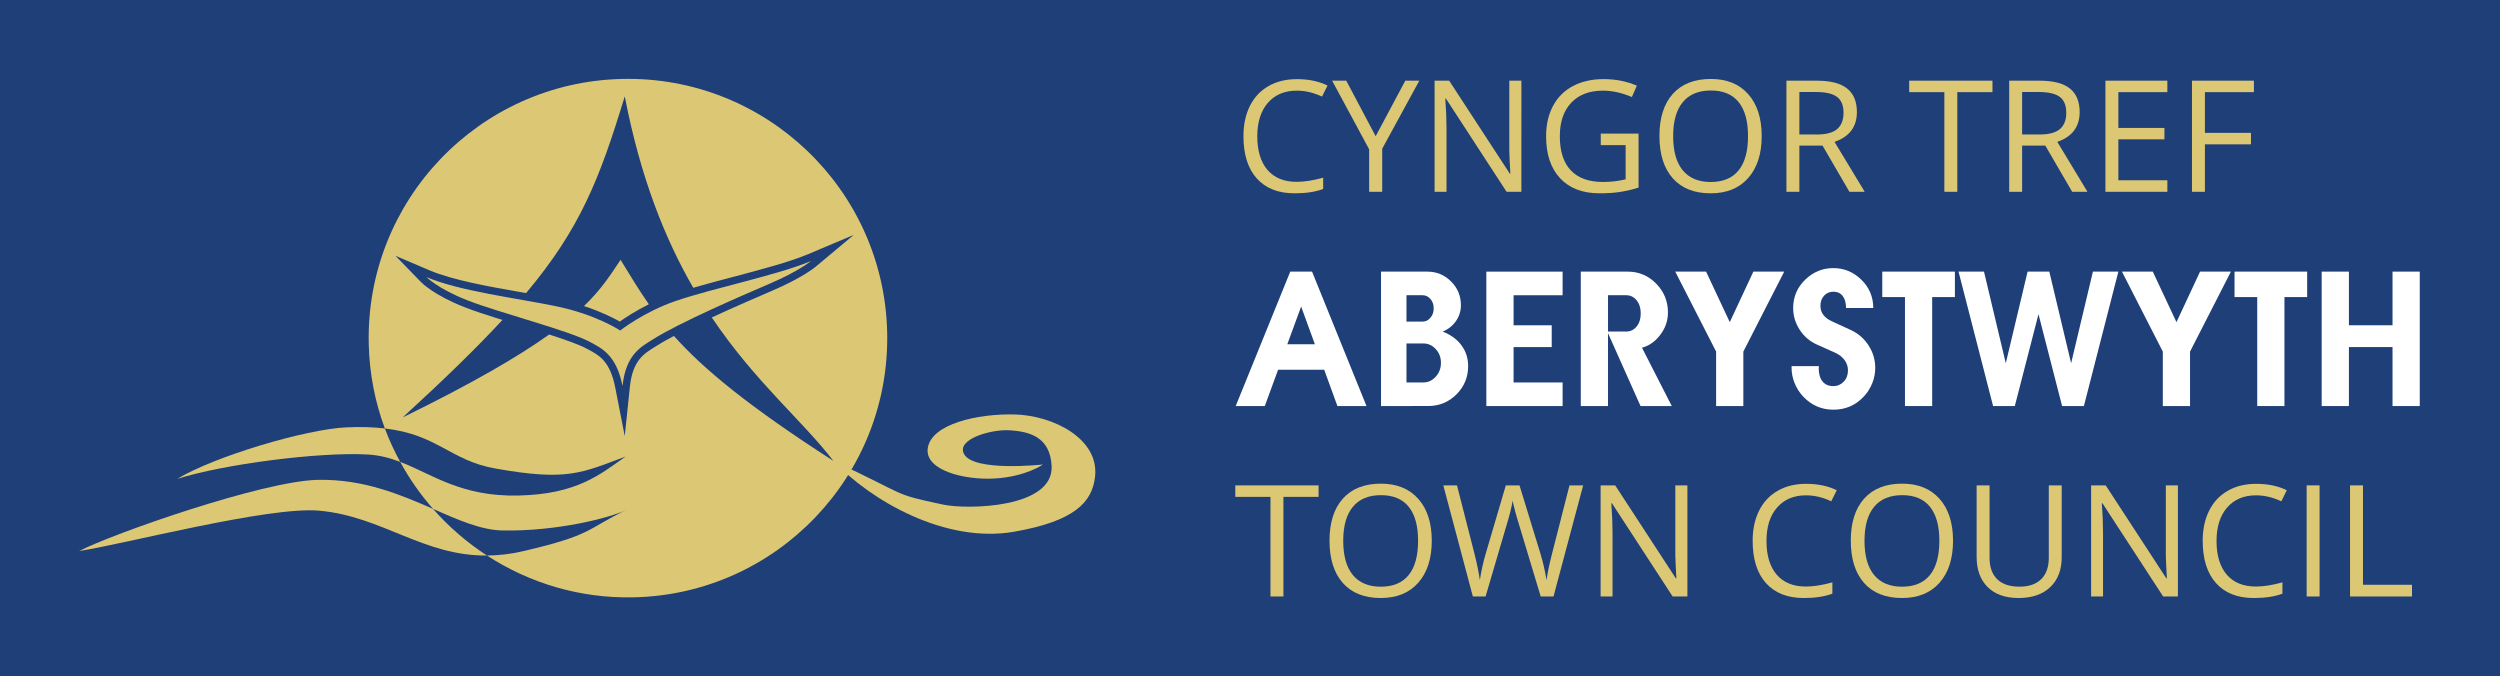 <?xml version="1.0" encoding="utf-8"?>
<!-- Generator: Adobe Illustrator 15.1.0, SVG Export Plug-In . SVG Version: 6.00 Build 0)  -->
<!DOCTYPE svg PUBLIC "-//W3C//DTD SVG 1.1//EN" "http://www.w3.org/Graphics/SVG/1.1/DTD/svg11.dtd">
<svg version="1.1" id="Layer_1" xmlns="http://www.w3.org/2000/svg" xmlns:xlink="http://www.w3.org/1999/xlink" x="0px" y="0px"
	 width="164.9px" height="44.605px" viewBox="0 0 164.9 44.605" enable-background="new 0 0 164.9 44.605" xml:space="preserve">
<rect x="0" y="0" fill="#1F3F79" width="164.9" height="44.605"/>
<path fill="#DCC874" d="M85.536,5.979c-0.806,0-1.44,0.268-1.907,0.804C83.163,7.32,82.93,8.054,82.93,8.986
	c0,0.959,0.225,1.7,0.674,2.223c0.45,0.523,1.091,0.785,1.923,0.785c0.511,0,1.095-0.092,1.749-0.275v0.746
	c-0.508,0.19-1.135,0.286-1.88,0.286c-1.079,0-1.912-0.327-2.498-0.981c-0.587-0.655-0.88-1.585-0.88-2.792
	c0-0.755,0.141-1.417,0.423-1.985c0.283-0.568,0.689-1.006,1.224-1.312c0.533-0.309,1.16-0.461,1.882-0.461
	c0.77,0,1.44,0.14,2.017,0.421L87.2,6.37C86.645,6.109,86.09,5.979,85.536,5.979z"/>
<path fill="#DCC874" d="M90.739,8.986l1.955-3.664h0.923L91.17,9.809v2.842h-0.861V9.849l-2.441-4.526H88.8L90.739,8.986z"/>
<path fill="#DCC874" d="M100.349,12.651h-0.974L95.372,6.5h-0.04c0.053,0.723,0.08,1.384,0.08,1.985v4.166h-0.787V5.322h0.962
	l3.995,6.125h0.041c-0.007-0.09-0.021-0.38-0.046-0.87c-0.023-0.49-0.031-0.84-0.023-1.05V5.322h0.797L100.349,12.651
	L100.349,12.651z"/>
<path fill="#DCC874" d="M105.587,8.811h2.492v3.563c-0.388,0.124-0.782,0.217-1.184,0.281c-0.402,0.064-0.865,0.095-1.395,0.095
	c-1.108,0-1.974-0.33-2.592-0.989c-0.618-0.66-0.927-1.585-0.927-2.775c0-0.762,0.151-1.429,0.458-2.002
	c0.306-0.573,0.746-1.011,1.321-1.313c0.573-0.302,1.247-0.454,2.021-0.454c0.781,0,1.51,0.145,2.186,0.432L107.638,6.4
	c-0.662-0.281-1.3-0.421-1.91-0.421c-0.894,0-1.589,0.266-2.09,0.797c-0.502,0.531-0.752,1.268-0.752,2.21
	c0,0.989,0.24,1.74,0.724,2.251c0.482,0.511,1.192,0.767,2.128,0.767c0.509,0,1.005-0.059,1.489-0.176V9.573h-1.641V8.811z"/>
<path fill="#DCC874" d="M116.201,8.977c0,1.173-0.297,2.095-0.89,2.767c-0.595,0.671-1.418,1.007-2.476,1.007
	c-1.079,0-1.912-0.33-2.498-0.989c-0.587-0.66-0.88-1.593-0.88-2.796c0-1.192,0.294-2.117,0.882-2.773
	c0.589-0.656,1.425-0.985,2.508-0.985c1.053,0,1.874,0.334,2.466,1.003S116.201,7.8,116.201,8.977z M110.361,8.977
	c0,0.993,0.211,1.745,0.634,2.258s1.037,0.77,1.842,0.77c0.812,0,1.427-0.256,1.841-0.767s0.621-1.265,0.621-2.261
	c0-0.986-0.207-1.734-0.618-2.243c-0.413-0.51-1.023-0.765-1.832-0.765c-0.812,0-1.431,0.256-1.854,0.77
	S110.361,7.997,110.361,8.977z"/>
<path fill="#DCC874" d="M118.686,9.603v3.048h-0.853V5.322h2.011c0.898,0,1.562,0.172,1.992,0.516
	c0.43,0.345,0.645,0.862,0.645,1.555c0,0.969-0.491,1.624-1.475,1.965l1.99,3.293h-1.008l-1.774-3.048L118.686,9.603L118.686,9.603z
	 M118.686,8.871h1.168c0.602,0,1.043-0.119,1.324-0.357c0.279-0.239,0.421-0.598,0.421-1.075c0-0.484-0.145-0.834-0.43-1.048
	c-0.286-0.214-0.744-0.321-1.376-0.321h-1.107V8.871z"/>
<path fill="#DCC874" d="M129.104,12.651h-0.854V6.079h-2.32V5.322h5.493v0.757h-2.319V12.651z"/>
<path fill="#DCC874" d="M133.379,9.603v3.048h-0.852V5.322h2.01c0.899,0,1.563,0.172,1.993,0.516
	c0.429,0.345,0.644,0.862,0.644,1.555c0,0.969-0.49,1.624-1.474,1.965l1.99,3.293h-1.008l-1.774-3.048L133.379,9.603L133.379,9.603z
	 M133.379,8.871h1.168c0.603,0,1.043-0.119,1.324-0.357c0.28-0.239,0.421-0.598,0.421-1.075c0-0.484-0.144-0.834-0.429-1.048
	c-0.286-0.214-0.744-0.321-1.376-0.321h-1.108V8.871z"/>
<path fill="#DCC874" d="M142.959,12.651h-4.085V5.322h4.085v0.757h-3.232V8.44h3.038v0.752h-3.038v2.697h3.232V12.651z"/>
<path fill="#DCC874" d="M145.436,12.651h-0.853V5.322h4.085v0.757h-3.232v2.683h3.038v0.757h-3.038V12.651z"/>
<path fill="#DCC874" d="M84.654,39.344h-0.854v-6.572h-2.32v-0.757h5.494v0.757h-2.32V39.344z"/>
<path fill="#DCC874" d="M94.439,35.669c0,1.173-0.297,2.096-0.891,2.768s-1.418,1.008-2.475,1.008c-1.079,0-1.912-0.33-2.498-0.99
	c-0.587-0.66-0.88-1.592-0.88-2.795c0-1.192,0.294-2.117,0.882-2.772c0.588-0.657,1.424-0.986,2.507-0.986
	c1.054,0,1.874,0.335,2.466,1.004C94.143,33.57,94.439,34.492,94.439,35.669z M88.599,35.669c0,0.993,0.211,1.745,0.634,2.26
	c0.423,0.512,1.037,0.77,1.842,0.77c0.812,0,1.426-0.256,1.84-0.768c0.415-0.513,0.622-1.267,0.622-2.262
	c0-0.984-0.207-1.732-0.619-2.242c-0.413-0.511-1.022-0.766-1.832-0.766c-0.812,0-1.43,0.257-1.853,0.771
	C88.81,33.944,88.599,34.689,88.599,35.669z"/>
<path fill="#DCC874" d="M102.469,39.344h-0.844l-1.479-4.908c-0.07-0.217-0.148-0.491-0.235-0.822
	c-0.087-0.33-0.132-0.529-0.136-0.596c-0.073,0.439-0.19,0.924-0.352,1.447l-1.434,4.879H97.15l-1.949-7.329h0.902l1.156,4.525
	c0.161,0.636,0.277,1.21,0.353,1.726c0.09-0.611,0.224-1.21,0.4-1.795l1.312-4.456h0.902l1.379,4.497
	c0.16,0.518,0.296,1.102,0.406,1.754c0.062-0.476,0.184-1.054,0.359-1.734l1.153-4.517h0.902L102.469,39.344z"/>
<path fill="#DCC874" d="M111.301,39.344h-0.973l-4.005-6.151h-0.04c0.053,0.722,0.08,1.384,0.08,1.985v4.166h-0.787v-7.329h0.962
	l3.995,6.126h0.041c-0.007-0.092-0.021-0.381-0.046-0.87s-0.031-0.84-0.024-1.05v-4.206h0.797V39.344z"/>
<path fill="#DCC874" d="M119.122,32.672c-0.806,0-1.44,0.269-1.907,0.805c-0.466,0.536-0.698,1.271-0.698,2.203
	c0,0.96,0.225,1.699,0.674,2.224c0.45,0.523,1.091,0.784,1.923,0.784c0.511,0,1.095-0.092,1.749-0.276v0.748
	c-0.508,0.189-1.135,0.285-1.88,0.285c-1.079,0-1.912-0.327-2.498-0.982c-0.587-0.653-0.88-1.586-0.88-2.792
	c0-0.755,0.141-1.417,0.423-1.984c0.283-0.568,0.689-1.006,1.224-1.312c0.533-0.309,1.16-0.462,1.882-0.462
	c0.77,0,1.44,0.141,2.017,0.421l-0.361,0.732C120.231,32.802,119.676,32.672,119.122,32.672z"/>
<path fill="#DCC874" d="M128.822,35.669c0,1.173-0.297,2.096-0.89,2.768c-0.595,0.672-1.418,1.008-2.476,1.008
	c-1.079,0-1.912-0.33-2.498-0.99c-0.587-0.66-0.88-1.592-0.88-2.795c0-1.192,0.294-2.117,0.882-2.772
	c0.588-0.657,1.425-0.986,2.508-0.986c1.053,0,1.873,0.335,2.466,1.004C128.526,33.57,128.822,34.492,128.822,35.669z
	 M122.982,35.669c0,0.993,0.211,1.745,0.634,2.26c0.423,0.512,1.037,0.77,1.842,0.77c0.812,0,1.426-0.256,1.84-0.768
	c0.415-0.513,0.622-1.267,0.622-2.262c0-0.984-0.207-1.732-0.619-2.242c-0.412-0.511-1.022-0.766-1.831-0.766
	c-0.812,0-1.431,0.257-1.854,0.771C123.193,33.944,122.982,34.689,122.982,35.669z"/>
<path fill="#DCC874" d="M135.99,32.015v4.741c0,0.835-0.253,1.492-0.757,1.971c-0.505,0.479-1.198,0.717-2.081,0.717
	c-0.882,0-1.564-0.24-2.047-0.722c-0.483-0.481-0.726-1.145-0.726-1.985v-4.722h0.853v4.781c0,0.611,0.167,1.081,0.502,1.408
	c0.334,0.328,0.825,0.492,1.474,0.492c0.618,0,1.096-0.165,1.43-0.494c0.334-0.33,0.501-0.801,0.501-1.416v-4.771H135.99z"/>
<path fill="#DCC874" d="M143.655,39.344h-0.973l-4.006-6.151h-0.039c0.053,0.722,0.079,1.384,0.079,1.985v4.166h-0.786v-7.329h0.962
	l3.995,6.126h0.041c-0.008-0.092-0.022-0.381-0.047-0.87c-0.023-0.489-0.03-0.84-0.023-1.05v-4.206h0.797V39.344L143.655,39.344z"/>
<path fill="#DCC874" d="M148.808,32.672c-0.807,0-1.441,0.269-1.907,0.805s-0.699,1.271-0.699,2.203c0,0.96,0.226,1.699,0.674,2.224
	c0.45,0.523,1.091,0.784,1.923,0.784c0.512,0,1.096-0.092,1.749-0.276v0.748c-0.508,0.189-1.135,0.285-1.88,0.285
	c-1.079,0-1.912-0.327-2.498-0.982c-0.587-0.653-0.88-1.586-0.88-2.792c0-0.755,0.142-1.417,0.423-1.984
	c0.283-0.568,0.69-1.006,1.225-1.312c0.533-0.309,1.16-0.462,1.882-0.462c0.769,0,1.439,0.141,2.016,0.421l-0.36,0.732
	C149.917,32.802,149.363,32.672,148.808,32.672z"/>
<path fill="#DCC874" d="M152.147,39.344v-7.329h0.852v7.329H152.147z"/>
<path fill="#DCC874" d="M155.009,39.344v-7.329h0.853v6.557h3.233v0.772H155.009z"/>
<g>
	<path fill="#DCC874" d="M54.97,30.404c5.074,2.356,3.746,2.137,7.23,2.878c1.604,0.343,7.311,0.246,7.165-2.549
		c-0.098-1.901-1.434-2.283-2.848-2.354c-1.144-0.057-3.442,0.58-2.933,1.56c0.629,1.208,5.208,0.699,5.208,0.699
		s-1.122,0.809-3.219,0.926c-1.953,0.106-4.563-0.535-4.381-1.98c0.208-1.609,3.262-2.312,5.761-2.246
		c2.499,0.07,5.549,1.589,5.278,4.092c-0.184,1.703-1.359,2.947-5.35,3.644C62.368,35.859,57.469,33.045,54.97,30.404z"/>
	<g>
		<g>
			<g>
				<path fill="#DCC874" d="M38.521,20.187c1.141,0.377,1.954,0.792,2.36,1.023c0.355-0.252,1.037-0.702,1.918-1.142
					c-0.66-0.943-1.231-1.891-1.866-2.928C40.296,18.077,39.734,19.019,38.521,20.187z"/>
				<path fill="#DCC874" d="M41.038,5.207c-9.441,0.21-16.927,8.035-16.716,17.479c0.044,1.96,0.417,3.834,1.062,5.575
					c3.515,0.41,4.299,2.109,7.277,2.64c4.742,0.844,5.671,0.309,8.606-0.789c-1.684,1.18-3.191,2.486-7.074,2.574
					c-3.779,0.085-5.682-1.411-7.797-2.22c0.607,1.117,1.338,2.154,2.169,3.103c1.668,0.729,3.157,1.395,4.593,1.422
					c3.533,0.066,7.114-0.828,8.188-1.377c-2.705,1.309-2.215,1.666-6.861,2.747c-0.848,0.197-1.627,0.275-2.365,0.282
					c2.783,1.809,6.114,2.837,9.684,2.758c9.439-0.211,16.924-8.037,16.714-17.48C58.307,12.479,50.48,4.994,41.038,5.207z
					 M44.452,22.16c-0.437,0.23-0.823,0.447-1.124,0.639c-0.055,0.034-0.11,0.069-0.167,0.104c-0.707,0.44-1.436,0.896-1.614,2.611
					l-0.339,3.252l-0.628-3.207c-0.339-1.737-1.067-2.127-1.772-2.503l-0.124-0.066c-0.479-0.26-1.396-0.583-2.461-0.926
					c-1.998,1.427-4.98,3.179-9.665,5.472c2.748-2.517,4.875-4.586,6.58-6.431c-0.967-0.302-1.845-0.587-2.497-0.843
					c-2.021-0.793-2.829-1.609-2.861-1.645l-1.696-1.745l2.239,0.954c1.537,0.656,3.964,1.083,6.106,1.457
					c0.093,0.018,0.179,0.032,0.271,0.048c3.567-4.253,4.846-7.517,6.509-12.977c1.046,5.422,2.685,9.454,4.518,12.628
					c0.8-0.233,1.674-0.466,2.589-0.707c1.852-0.489,3.764-0.993,4.983-1.508l3.014-1.273l-2.509,2.097
					c-0.035,0.031-0.878,0.727-2.808,1.557c-0.86,0.37-2.469,1.062-4.047,1.792c2.869,4.261,5.993,6.817,8.022,9.463
					C49.334,26.776,46.393,24.332,44.452,22.16z"/>
				<path fill="#DCC874" d="M25.384,28.261c-0.719-0.084-1.542-0.118-2.531-0.073c-2.688,0.121-8.674,1.903-11.165,3.398
					c3.046-0.964,9.299-1.78,12.534-1.609c0.793,0.041,1.494,0.229,2.175,0.489c-0.383-0.703-0.726-1.435-1.008-2.194
					C25.386,28.268,25.386,28.265,25.384,28.261z"/>
				<path fill="#DCC874" d="M28.565,33.568c-2.147-0.938-4.595-1.984-7.619-1.916c-3.636,0.08-13.523,3.558-15.725,4.693
					c2.948-0.445,12.531-2.969,15.851-2.66c4.145,0.381,6.844,2.993,11.047,2.957C30.798,35.783,29.602,34.75,28.565,33.568z"/>
			</g>
		</g>
	</g>
	<path fill="#DCC874" d="M28.13,18.277c2.181,0.928,5.932,1.384,8.523,1.917c2.672,0.546,4.255,1.607,4.255,1.607
		s1.551-1.222,3.632-1.938c2.493-0.857,6.752-1.716,8.95-2.644c0,0-0.802,0.668-2.688,1.479c-1.892,0.812-6.038,2.604-7.738,3.688
		c-0.766,0.487-1.785,0.979-2.002,3.076c-0.407-2.076-1.401-2.501-2.146-2.905c-1.393-0.756-6.021-1.938-8.097-2.753
		C28.875,19.042,28.13,18.277,28.13,18.277z"/>
</g>
<g>
	<path fill="#FFFFFF" d="M81.507,26.783l3.598-8.867h1.438l3.591,8.867h-1.918l-0.872-2.397h-3.04l-0.878,2.397H81.507z
		 M85.823,20.221l-0.912,2.485h1.819L85.823,20.221z"/>
	<path fill="#FFFFFF" d="M91.092,26.783v-8.867h3.054c0.611,0,1.135,0.216,1.566,0.649c0.435,0.433,0.649,0.955,0.649,1.566
		c0,0.383-0.107,0.729-0.321,1.038c-0.215,0.311-0.507,0.545-0.877,0.705c0.525,0.203,0.938,0.503,1.233,0.9
		c0.295,0.396,0.443,0.855,0.443,1.374c0,0.729-0.256,1.351-0.769,1.863c-0.513,0.512-1.134,0.77-1.863,0.77L91.092,26.783
		L91.092,26.783z M92.771,19.472v1.742h1.053c0.207,0,0.382-0.084,0.526-0.252c0.145-0.167,0.217-0.376,0.217-0.625
		s-0.072-0.456-0.217-0.619c-0.146-0.164-0.319-0.246-0.526-0.246H92.771z M92.771,22.654v2.573h1.11
		c0.315,0,0.59-0.125,0.818-0.377c0.23-0.252,0.346-0.558,0.346-0.915c0-0.358-0.113-0.661-0.343-0.909
		c-0.228-0.248-0.502-0.372-0.821-0.372H92.771z"/>
	<path fill="#FFFFFF" d="M102.351,22.894h-2.516v2.333h3.234v1.557h-5.03v-8.867h5.03v1.557h-3.234v1.982h2.516V22.894z"/>
	<path fill="#FFFFFF" d="M104.269,26.783v-8.867h3.1c0.729,0,1.354,0.265,1.872,0.792c0.518,0.528,0.777,1.163,0.777,1.904
		c0,0.534-0.167,1.023-0.503,1.468c-0.335,0.444-0.738,0.729-1.21,0.854l1.965,3.849h-2.06l-2.146-4.808v4.808H104.269z
		 M106.065,19.472v2.397h1.199c0.275,0,0.506-0.111,0.687-0.333c0.182-0.222,0.272-0.511,0.272-0.865s-0.092-0.644-0.272-0.865
		c-0.181-0.223-0.41-0.333-0.687-0.333L106.065,19.472L106.065,19.472z"/>
	<path fill="#FFFFFF" d="M113.195,26.783v-3.592l-2.696-5.275h2.035l1.562,3.333l1.556-3.333h2.035l-2.696,5.275v3.592H113.195z"/>
	<path fill="#FFFFFF" d="M119.961,24.268c0,0.387,0.084,0.683,0.251,0.889c0.168,0.207,0.406,0.312,0.714,0.312
		c0.27,0,0.497-0.099,0.686-0.294c0.187-0.193,0.28-0.442,0.28-0.747c0-0.246-0.073-0.471-0.22-0.673
		c-0.146-0.202-0.349-0.362-0.604-0.479l-1.252-0.562c-0.46-0.21-0.831-0.533-1.114-0.971c-0.282-0.437-0.424-0.912-0.424-1.427
		c0-0.741,0.27-1.369,0.808-1.883c0.521-0.499,1.137-0.749,1.842-0.749c0.702,0,1.312,0.25,1.83,0.749
		c0.534,0.515,0.803,1.143,0.803,1.883h-1.796c0-0.339-0.073-0.604-0.22-0.792c-0.146-0.189-0.353-0.284-0.617-0.284
		c-0.25,0-0.453,0.089-0.613,0.266c-0.16,0.179-0.239,0.399-0.239,0.664c0,0.452,0.251,0.793,0.754,1.023l1.246,0.573
		c0.495,0.229,0.888,0.57,1.178,1.022c0.291,0.452,0.438,0.946,0.438,1.479c0,0.352-0.067,0.691-0.202,1.022
		c-0.135,0.332-0.324,0.626-0.57,0.883c-0.534,0.566-1.196,0.85-1.987,0.85c-0.788,0-1.452-0.288-1.994-0.866
		c-0.242-0.257-0.431-0.551-0.564-0.883c-0.135-0.331-0.202-0.666-0.202-1.006V24.15h1.796v0.118H119.961z"/>
	<path fill="#FFFFFF" d="M125.652,26.783v-7.188h-1.497v-1.68h4.79v1.68h-1.498v7.188H125.652z"/>
	<path fill="#FFFFFF" d="M131.464,26.783l-2.279-8.867h1.679l1.438,6.042l1.438-6.042h1.433l1.438,6.042l1.438-6.042h1.679
		l-2.274,8.867h-1.438l-1.557-6.06l-1.562,6.06H131.464z"/>
	<path fill="#FFFFFF" d="M142.659,26.783v-3.592l-2.696-5.275h2.035l1.562,3.333l1.556-3.333h2.035l-2.696,5.275v3.592H142.659z"/>
	<path fill="#FFFFFF" d="M148.887,26.783v-7.188h-1.497v-1.68h4.79v1.68h-1.498v7.188H148.887z"/>
	<path fill="#FFFFFF" d="M153.138,26.783v-8.867h1.796v3.539h2.877v-3.539h1.796v8.867h-1.796v-3.89h-2.877v3.89H153.138z"/>
</g>
</svg>
